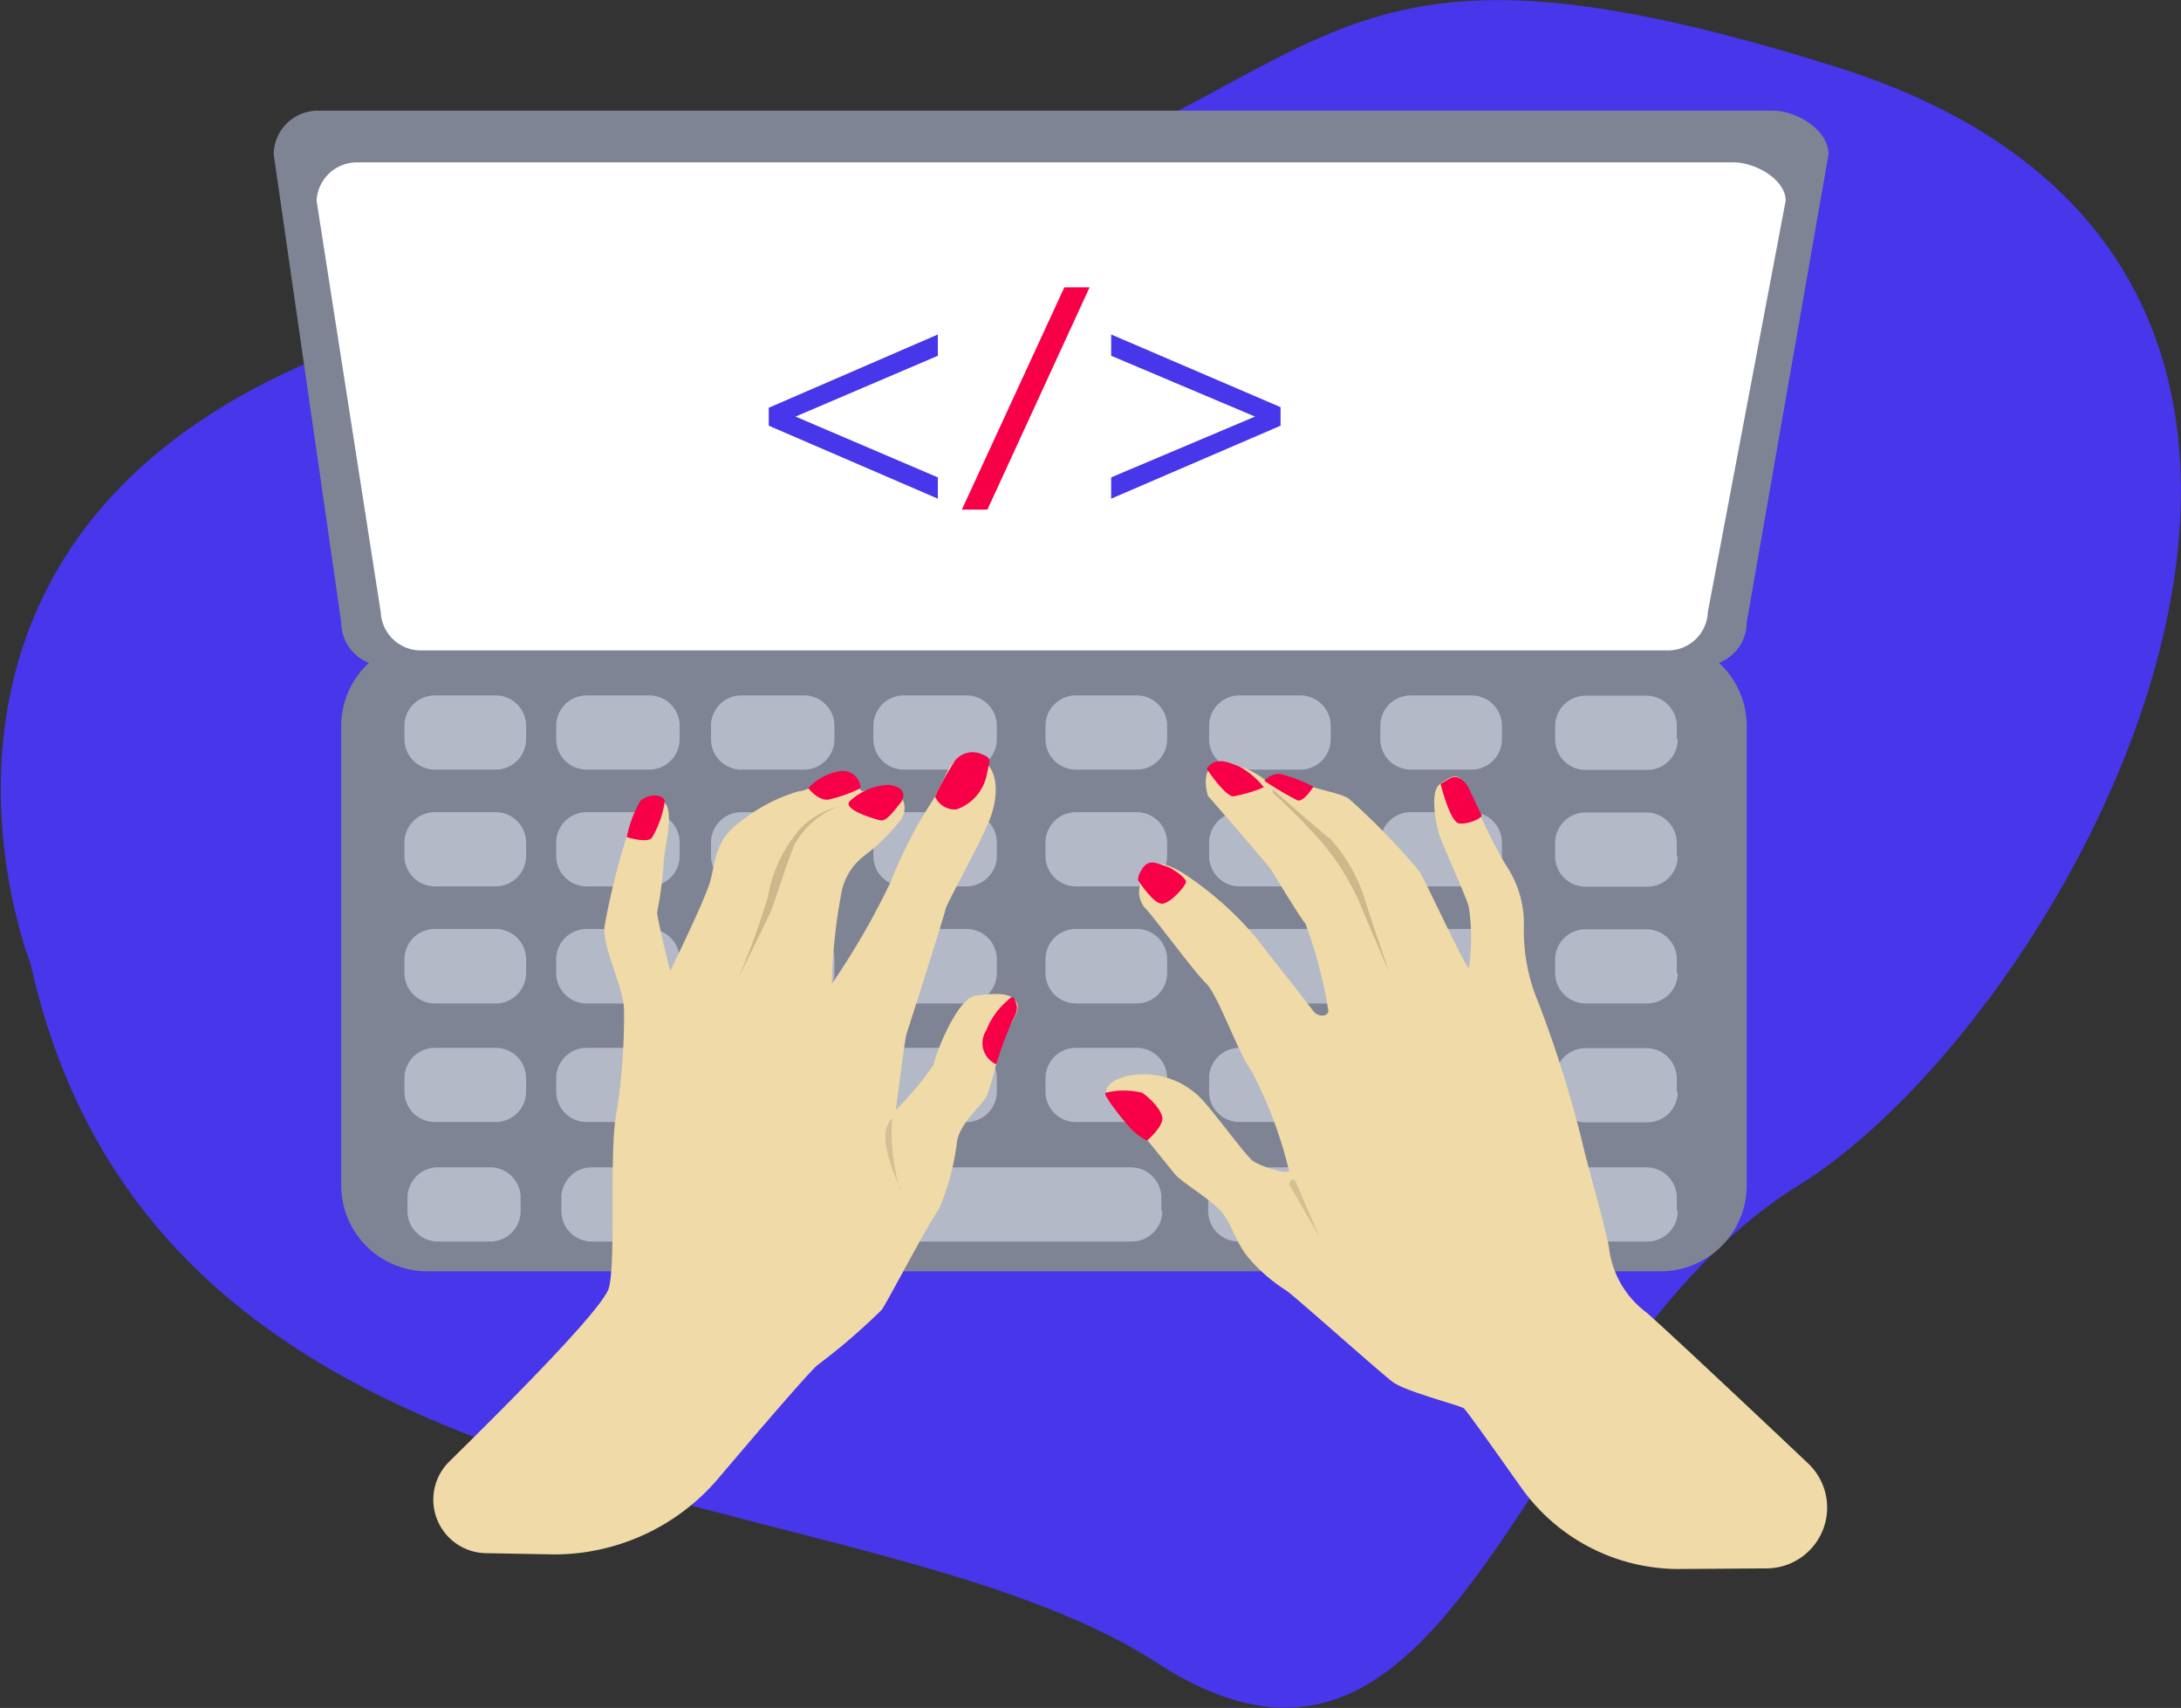 <?xml version="1.0" encoding="UTF-8"?> <svg xmlns="http://www.w3.org/2000/svg" viewBox="0 0 71.72 56.17"><rect x="0" y="0" width="71.72" height="56.17" fill="#333333" stroke="none"/> <defs> <style> .cls-1 { fill: #4736ea; } .cls-2 { fill: #7e8494; } .cls-3 { fill: #b3b9c6; } .cls-4 { fill: #fff; } .cls-5 { fill: #efdaa8; } .cls-6 { fill: #f70047; } .cls-7, .cls-8 { fill: #b5a179; } .cls-7 { opacity: 0.6; } .cls-8 { opacity: 0.45; } </style> </defs> <title>67868</title> <g id="Слой_2" data-name="Слой 2"> <g id="Layer_1" data-name="Layer 1"> <path class="cls-1" d="M1,31.68S-6.43,13.06,19.73,9.4,39.24-4.44,60.38,2.2,68.31,33.31,59.12,39,48,61.13,38.05,54.69,5.23,50.73,1,31.68Z"></path> <g> <g> <g> <path class="cls-2" d="M54.61,41.81H14.05A2.83,2.83,0,0,1,11.22,39V23.88a2.83,2.83,0,0,1,2.83-2.83H54.61a2.83,2.83,0,0,1,2.83,2.83V39A2.83,2.83,0,0,1,54.61,41.81Z"></path> <path class="cls-2" d="M56,21.9H12.65a1.44,1.44,0,0,1-1.43-1.44L9,5.07a1.45,1.45,0,0,1,1.45-1.43H58.3c.79,0,1.83.64,1.83,1.43L57.44,20.46A1.44,1.44,0,0,1,56,21.9Z"></path> <path class="cls-3" d="M16.12,40.83H14.4a1,1,0,0,1-1-1v-.44a1,1,0,0,1,1-1h1.72a1,1,0,0,1,1,1v.44A1,1,0,0,1,16.12,40.83Zm6.07-1v-.44a1,1,0,0,0-1-1H19.46a1,1,0,0,0-1,1v.44a1,1,0,0,0,1,1h1.71A1,1,0,0,0,22.19,39.82Zm16,0v-.44a1,1,0,0,0-1-1H25.72a1,1,0,0,0-1,1v.44a1,1,0,0,0,1,1H37.2A1,1,0,0,0,38.22,39.82Zm5.54,0v-.44a1,1,0,0,0-1-1h-2a1,1,0,0,0-1,1v.44a1,1,0,0,0,1,1h2A1,1,0,0,0,43.76,39.82Zm5.63,0v-.44a1,1,0,0,0-1-1h-2a1,1,0,0,0-1,1v.44a1,1,0,0,0,1,1h2A1,1,0,0,0,49.39,39.82Zm5.78,0v-.44a1,1,0,0,0-1-1h-2a1,1,0,0,0-1,1v.44a1,1,0,0,0,1,1h2A1,1,0,0,0,55.17,39.82Zm0-3.92v-.44a1,1,0,0,0-1-1h-2a1,1,0,0,0-1,1v.44a1,1,0,0,0,1,1h2A1,1,0,0,0,55.17,35.9Zm0-3.91v-.44a1,1,0,0,0-1-1h-2a1,1,0,0,0-1,1V32a1,1,0,0,0,1,1h2A1,1,0,0,0,55.17,32Zm0-3.84v-.44a1,1,0,0,0-1-1h-2a1,1,0,0,0-1,1v.44a1,1,0,0,0,1,1h2A1,1,0,0,0,55.17,28.15Zm0-3.84v-.44a1,1,0,0,0-1-1h-2a1,1,0,0,0-1,1v.44a1,1,0,0,0,1,1h2A1,1,0,0,0,55.17,24.31ZM38.38,35.9v-.44a1,1,0,0,0-1-1h-2a1,1,0,0,0-1,1v.44a1,1,0,0,0,1,1h2A1,1,0,0,0,38.38,35.9Zm0-3.91v-.44a1,1,0,0,0-1-1h-2a1,1,0,0,0-1,1V32a1,1,0,0,0,1,1h2A1,1,0,0,0,38.38,32Zm0-3.84v-.44a1,1,0,0,0-1-1h-2a1,1,0,0,0-1,1v.44a1,1,0,0,0,1,1h2A1,1,0,0,0,38.38,28.15Zm0-3.84v-.44a1,1,0,0,0-1-1h-2a1,1,0,0,0-1,1v.44a1,1,0,0,0,1,1h2A1,1,0,0,0,38.38,24.31ZM32.78,35.9v-.44a1,1,0,0,0-1-1H29.72a1,1,0,0,0-1,1v.44a1,1,0,0,0,1,1h2.05A1,1,0,0,0,32.78,35.9Zm0-3.91v-.44a1,1,0,0,0-1-1H29.72a1,1,0,0,0-1,1V32a1,1,0,0,0,1,1h2.05A1,1,0,0,0,32.78,32Zm0-3.84v-.44a1,1,0,0,0-1-1H29.72a1,1,0,0,0-1,1v.44a1,1,0,0,0,1,1h2.05A1,1,0,0,0,32.78,28.15Zm0-3.84v-.44a1,1,0,0,0-1-1H29.72a1,1,0,0,0-1,1v.44a1,1,0,0,0,1,1h2.05A1,1,0,0,0,32.78,24.31ZM22.35,35.9v-.44a1,1,0,0,0-1-1H19.29a1,1,0,0,0-1,1v.44a1,1,0,0,0,1,1h2.05A1,1,0,0,0,22.35,35.9Zm0-3.91v-.44a1,1,0,0,0-1-1H19.29a1,1,0,0,0-1,1V32a1,1,0,0,0,1,1h2.05A1,1,0,0,0,22.35,32Zm0-3.84v-.44a1,1,0,0,0-1-1H19.29a1,1,0,0,0-1,1v.44a1,1,0,0,0,1,1h2.05A1,1,0,0,0,22.35,28.15Zm0-3.84v-.44a1,1,0,0,0-1-1H19.29a1,1,0,0,0-1,1v.44a1,1,0,0,0,1,1h2.05A1,1,0,0,0,22.35,24.31Zm4.92,15.51v-.44a1,1,0,0,0-1-1H24.54a1,1,0,0,0-1,1v.44a1,1,0,0,0,1,1h1.72A1,1,0,0,0,27.27,39.82Zm.17-3.92v-.44a1,1,0,0,0-1-1H24.38a1,1,0,0,0-1,1v.44a1,1,0,0,0,1,1h2.05A1,1,0,0,0,27.44,35.9Zm0-3.91v-.44a1,1,0,0,0-1-1H24.38a1,1,0,0,0-1,1V32a1,1,0,0,0,1,1h2.05A1,1,0,0,0,27.44,32Zm0-3.84v-.44a1,1,0,0,0-1-1H24.38a1,1,0,0,0-1,1v.44a1,1,0,0,0,1,1h2.05A1,1,0,0,0,27.44,28.15Zm0-3.84v-.44a1,1,0,0,0-1-1H24.38a1,1,0,0,0-1,1v.44a1,1,0,0,0,1,1h2.05A1,1,0,0,0,27.44,24.31ZM17.3,35.9v-.44a1,1,0,0,0-1-1h-2a1,1,0,0,0-1,1v.44a1,1,0,0,0,1,1h2A1,1,0,0,0,17.3,35.9Zm0-3.91v-.44a1,1,0,0,0-1-1h-2a1,1,0,0,0-1,1V32a1,1,0,0,0,1,1h2A1,1,0,0,0,17.3,32Zm0-3.84v-.44a1,1,0,0,0-1-1h-2a1,1,0,0,0-1,1v.44a1,1,0,0,0,1,1h2A1,1,0,0,0,17.3,28.15Zm0-3.84v-.44a1,1,0,0,0-1-1h-2a1,1,0,0,0-1,1v.44a1,1,0,0,0,1,1h2A1,1,0,0,0,17.3,24.31ZM49.39,35.9v-.44a1,1,0,0,0-1-1h-2a1,1,0,0,0-1,1v.44a1,1,0,0,0,1,1h2A1,1,0,0,0,49.39,35.9Zm0-3.91v-.44a1,1,0,0,0-1-1H40.7a1,1,0,0,0-1,1V32a1,1,0,0,0,1,1h7.67A1,1,0,0,0,49.39,32Zm0-3.84v-.44a1,1,0,0,0-1-1h-2a1,1,0,0,0-1,1v.44a1,1,0,0,0,1,1h2A1,1,0,0,0,49.39,28.15Zm0-3.84v-.44a1,1,0,0,0-1-1h-2a1,1,0,0,0-1,1v.44a1,1,0,0,0,1,1h2A1,1,0,0,0,49.39,24.31ZM43.76,35.9v-.44a1,1,0,0,0-1-1h-2a1,1,0,0,0-1,1v.44a1,1,0,0,0,1,1h2A1,1,0,0,0,43.76,35.9Zm0-7.75v-.44a1,1,0,0,0-1-1h-2a1,1,0,0,0-1,1v.44a1,1,0,0,0,1,1h2A1,1,0,0,0,43.76,28.15Zm0-3.84v-.44a1,1,0,0,0-1-1h-2a1,1,0,0,0-1,1v.44a1,1,0,0,0,1,1h2A1,1,0,0,0,43.76,24.31Z"></path> <path class="cls-4" d="M54.81,21.39H13.88a1.32,1.32,0,0,1-1.36-1.26L10.41,6.6a1.33,1.33,0,0,1,1.37-1.26H57c.74,0,1.72.57,1.72,1.26L56.16,20.13A1.31,1.31,0,0,1,54.81,21.39Z"></path> </g> <path class="cls-5" d="M16,51.08a1.76,1.76,0,0,1-1.24-3c2.33-2.29,5.14-5.14,5.27-5.75.23-1,0-4.43.23-5.65a20.41,20.41,0,0,0,.26-3.46c0-.76-.77-2.15-.63-2.81a23.57,23.57,0,0,1,1-3.74c.25-.28.53-.63.93-.31s0,1.56,0,2.12A13.69,13.69,0,0,1,21.61,30c0,.23.43,1.93.43,1.93s1.1-2.24,1.3-2.9.14-1.39,1-2a5.52,5.52,0,0,1,1.9-1c.51-.06.94-.51,1.36-.51s.74.51.74.51.82-.23,1.13,0a.68.68,0,0,1,.17.91,6.48,6.48,0,0,1-1.24,1.22,2,2,0,0,0-.74,1.25,19,19,0,0,0-.31,2.95A24.68,24.68,0,0,0,29.29,29a14.6,14.6,0,0,1,1.37-2.66c.08-.09.51-1,.51-1a.82.82,0,0,1,1-.43c.68.31.68,1.22.39,2s-1.44,2.81-1.47,3S29.86,33.86,29.81,34s-.35,2.5-.35,2.5A10.27,10.27,0,0,0,30.71,35c0-.2.74-2.16,1.36-2.25s1.22-.13,1.37.24-.43.87-.54,1.39A13.92,13.92,0,0,1,32.47,36c-.14.34-.88.88-1,1.54a8,8,0,0,1-.6,2.24c-.28.34-1.67,3-1.87,3.29a20.55,20.55,0,0,1-2.1,1.81c-.25.19-1.87,2.08-3.27,3.73a7.08,7.08,0,0,1-5.42,2.51Z"></path> <path class="cls-6" d="M30.75,26.2a.71.71,0,0,0,.7.42,1.52,1.52,0,0,0,1-1.15c.11-.51.15-.53-.13-.65a.74.74,0,0,0-.91.19A9.75,9.75,0,0,0,30.75,26.2Z"></path> <path class="cls-6" d="M28,26.3a2,2,0,0,1,1.21-.49c.56.06.58.38.39.61s-.45.6-.64.56S27.56,26.59,28,26.3Z"></path> <path class="cls-6" d="M26.58,25.92s.3.4.64.38a4.45,4.45,0,0,0,1.08-.38.59.59,0,0,0-.68-.56A1.82,1.82,0,0,0,26.58,25.92Z"></path> <path class="cls-6" d="M20.61,27.53s.73.23.84,0a3.26,3.26,0,0,0,.41-1.18c-.05-.27-.6-.23-.81,0A4,4,0,0,0,20.61,27.53Z"></path> <path class="cls-6" d="M32.76,35a.76.76,0,0,1-.33-1.11,2.46,2.46,0,0,1,.72-1s.16-.21.23,0,.12.31-.09.68A12.82,12.82,0,0,0,32.76,35Z"></path> <path class="cls-7" d="M24.26,32.21a24.88,24.88,0,0,0,1-2.74,4.52,4.52,0,0,1,1.06-2.22,2.64,2.64,0,0,1,1.24-.72,2.75,2.75,0,0,0-1.43,1.24c-.34.83-.68,2-.83,2.31S24.26,32.21,24.26,32.21Z"></path> <path class="cls-8" d="M29.34,36.77a6.48,6.48,0,0,0,.24,2.29C29.9,39.55,28.62,37.44,29.34,36.77Z"></path> <path class="cls-5" d="M55.17,51.6A6.35,6.35,0,0,1,50,48.89c-.88-1.24-1.75-2.47-1.86-2.57s-1.91-.55-2.34-.87-3.19-2.79-3.49-3A5.54,5.54,0,0,1,41,41.3c-.44-.6-.51-1.11-.89-1.51s-1.21-.88-1.47-1.17l-.81-1c-.27-.34-.76-.77-1-1l-.4-.45s-.36-.55.66-.79a2.65,2.65,0,0,1,2.34.68c.44.43,1.51,1.92,1.76,2.11s1.17.47,1.2.34a14.19,14.19,0,0,0-1.22-3.26c-.47-.63-1.1-2.51-1.51-2.91s-1.79-2.28-2-2.47a.82.82,0,0,1,0-1.08c.3-.37.34-.58,1.19-.11a11,11,0,0,1,2.45,2.15c.32.42,1.68,2.14,1.87,2.4s.53.19.51,0a15.26,15.26,0,0,0-.75-2.85c-.23-.28-1-1.57-1.12-1.76s-2.09-2.45-2.09-2.45-.32-1,.41-1.07a2.52,2.52,0,0,1,1.53.6,1,1,0,0,1,1,0c.64.28,1.45.38,1.7.57a23,23,0,0,1,2.32,2.39c.23.38,1.49,3.12,1.62,3.17a6.69,6.69,0,0,0,0-2c-.09-.37-.92-2.15-1-2.47S47,26,47.37,25.77s.59-.49,1,.31a17.27,17.27,0,0,0,1.15,2.37,3.44,3.44,0,0,1,.59,2.06A6.1,6.1,0,0,0,50.6,33a39.34,39.34,0,0,1,1.45,4.64c.08.42.83,3,.87,3.47a3.12,3.12,0,0,0,1.23,2.06c.53.46,3.06,2.83,5.29,4.94a2,2,0,0,1-1.37,3.47Z"></path> <path class="cls-8" d="M42.64,38.94l.75,1.74-1-1.74S42.5,38.6,42.64,38.94Z"></path> <path class="cls-7" d="M41.85,26.06a22.45,22.45,0,0,1,1.6,1.62,8.42,8.42,0,0,1,1.23,1.94c.3.74,1,2.34,1,2.34S45,30,44.85,29.47a5.55,5.55,0,0,0-1.09-1.87c-.22-.15-1.91-1.64-1.91-1.64"></path> <path class="cls-6" d="M47.37,25.77s.31,1.27.61,1.31.78-.18.74-.27l-.4-.85s-.27-.6-.68-.34S47.37,25.77,47.37,25.77Z"></path> <path class="cls-6" d="M43.19,25.87s-.31.52-.53.45a11,11,0,0,1-1.08-.64.64.64,0,0,1,.51-.23A5.07,5.07,0,0,1,43.19,25.87Z"></path> <path class="cls-6" d="M39.68,25.28s.6.91.88.91a4.8,4.8,0,0,0,1-.3,2.71,2.71,0,0,0-.82-.69C40.43,25.1,40,24.84,39.68,25.28Z"></path> <path class="cls-6" d="M37.46,29s.48.74.76.72S39,29.13,39,29s-.45-.46-.68-.52-.53-.27-.76.09S37.46,29,37.46,29Z"></path> <path class="cls-6" d="M37.72,37.51s.45-.38.5-.68-.49-.79-.66-.89a2.47,2.47,0,0,0-1.21,0c-.09.08.72,1.08.93,1.27A2.07,2.07,0,0,0,37.72,37.51Z"></path> </g> <g> <path class="cls-1" d="M25.28,13.41,30.84,11v.7l-4.68,2v0l4.68,2v.7L25.28,14Z"></path> <path class="cls-6" d="M31.63,16.76,35,9.45h.83l-3.36,7.31Z"></path> <path class="cls-1" d="M42.11,14l-5.57,2.4v-.7l4.73-2v0l-4.73-2V11l5.57,2.39Z"></path> </g> </g> </g> </g> </svg> 